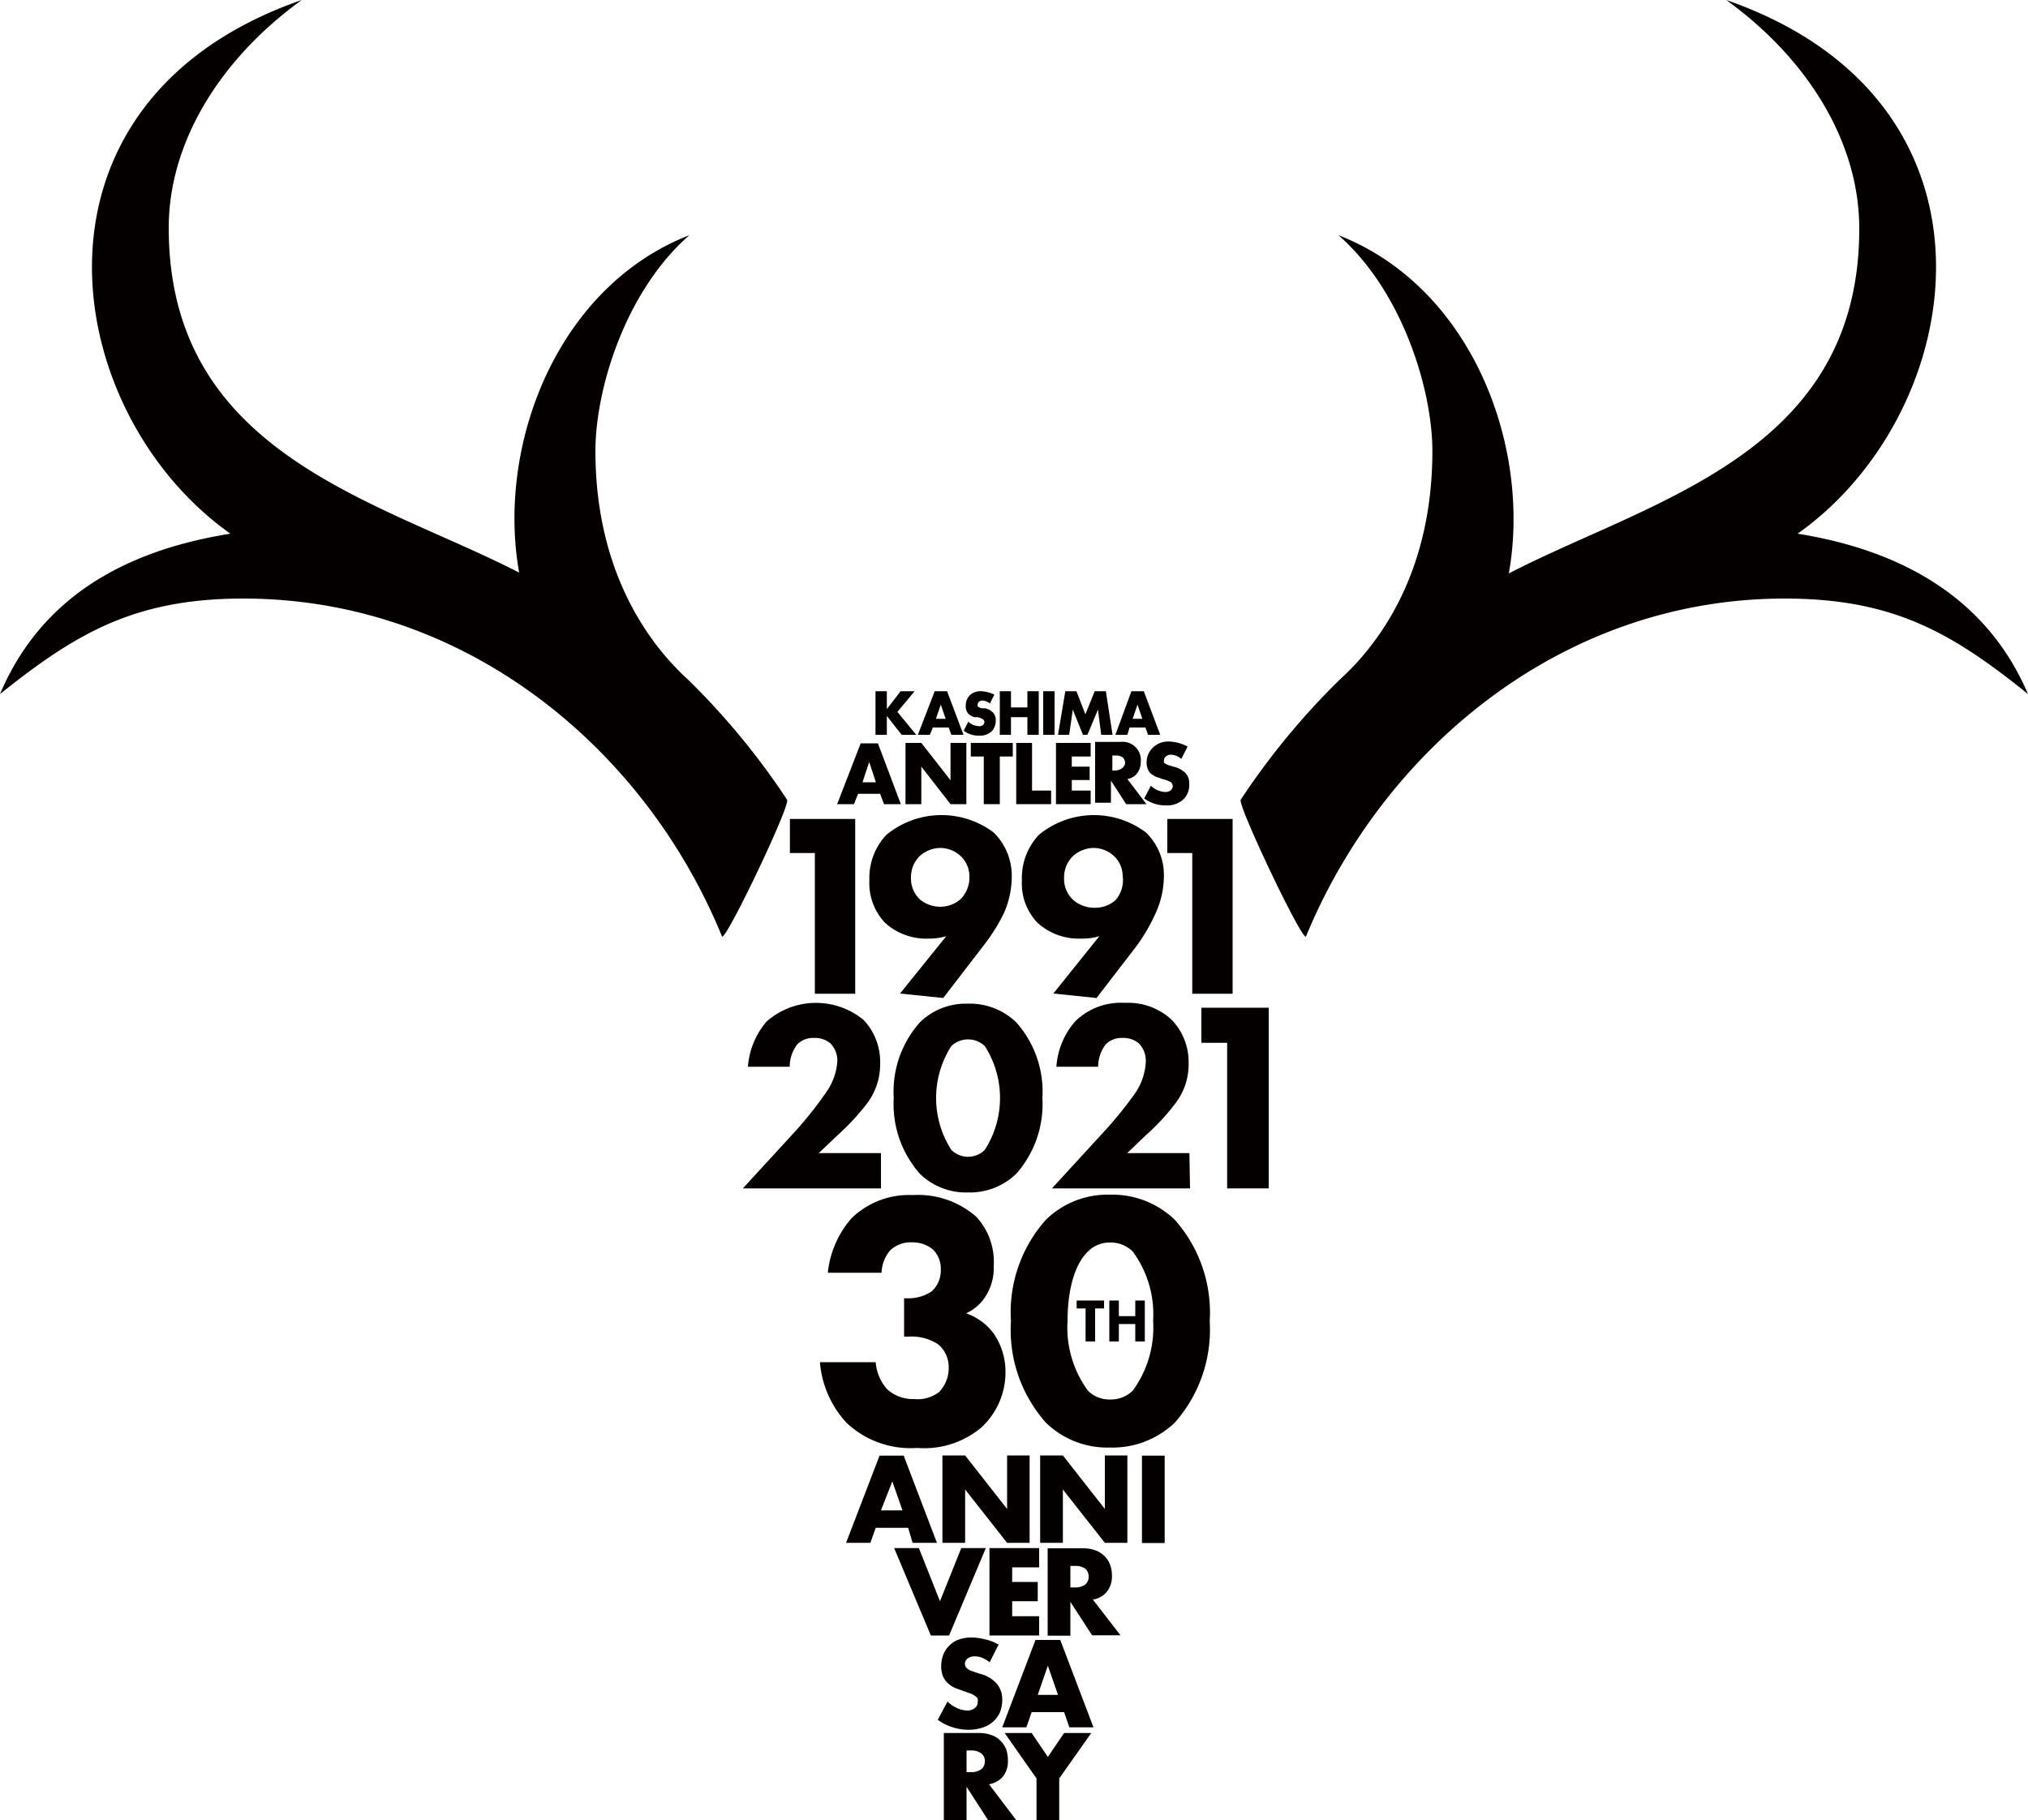 <svg id="レイヤー_1" data-name="レイヤー 1" xmlns="http://www.w3.org/2000/svg" viewBox="0 0 100 89.78"><defs><style>.cls-1{fill:#040000;}</style></defs><title>アートボード 1</title><path class="cls-1" d="M39.3,55.7l-2.67,2.91h6.81V56.87H40.37l.94-.89a11.77,11.77,0,0,0,1.43-1.54,3.22,3.22,0,0,0,.66-2,3,3,0,0,0-.82-2.14,3.69,3.69,0,0,0-4.78.08,3.87,3.87,0,0,0-.92,2.23h2.06a1.82,1.82,0,0,1,.37-1.1,1.09,1.09,0,0,1,.82-.32,1.19,1.19,0,0,1,.81.26,1.23,1.23,0,0,1,.35.88,3,3,0,0,1-.53,1.51A19.69,19.69,0,0,1,39.3,55.7Z"/><path class="cls-1" d="M51.4,54.16a5.14,5.14,0,0,0-1.29-3.74,3.29,3.29,0,0,0-2.39-.92,3.24,3.24,0,0,0-2.36.92,5.14,5.14,0,0,0-1.29,3.74,5.18,5.18,0,0,0,1.29,3.73,3.24,3.24,0,0,0,2.36.92,3.29,3.29,0,0,0,2.39-.92A5.18,5.18,0,0,0,51.4,54.16Zm-2.84,2.55a1.17,1.17,0,0,1-1.65,0,4.74,4.74,0,0,1,0-5.12,1.2,1.2,0,0,1,1.65,0,4.74,4.74,0,0,1,0,5.12Z"/><path class="cls-1" d="M58.65,56.87H55.58l.93-.89a10.53,10.53,0,0,0,1.43-1.54,3.16,3.16,0,0,0,.67-2,3,3,0,0,0-.83-2.14,3.15,3.15,0,0,0-2.31-.84,3.21,3.21,0,0,0-2.46.92,3.8,3.8,0,0,0-.92,2.23h2.06a1.82,1.82,0,0,1,.37-1.1,1.09,1.09,0,0,1,.82-.32,1.19,1.19,0,0,1,.81.26,1.23,1.23,0,0,1,.35.88A3,3,0,0,1,56,53.88a19.69,19.69,0,0,1-1.46,1.82l-2.67,2.91h6.81Z"/><polygon class="cls-1" points="59.24 51.43 60.51 51.43 60.51 58.61 62.56 58.61 62.56 49.7 59.24 49.7 59.24 51.43"/><polygon class="cls-1" points="40.18 49.01 42.17 49.01 42.17 40.39 38.95 40.39 38.95 42.07 40.18 42.07 40.18 49.01"/><path class="cls-1" d="M42.87,43.41a2.84,2.84,0,0,0,.75,2.08,3,3,0,0,0,2.17.8,2.94,2.94,0,0,0,.87-.12L44.38,49l2.13.22,2-2.6a9.12,9.12,0,0,0,1-1.6,4.57,4.57,0,0,0,.38-1.75A3,3,0,0,0,49,41.06a4.28,4.28,0,0,0-5.29.11A3.09,3.09,0,0,0,42.87,43.41Zm2.49-1.2a1.55,1.55,0,0,1,1-.39,1.48,1.48,0,0,1,1,.39,1.38,1.38,0,0,1,.44,1,1.5,1.5,0,0,1-.44,1.14,1.52,1.52,0,0,1-1,.37,1.59,1.59,0,0,1-1-.36,1.44,1.44,0,0,1-.44-1.11A1.46,1.46,0,0,1,45.36,42.21Z"/><path class="cls-1" d="M54.21,46.17,51.94,49l2.13.22,2-2.6A9,9,0,0,0,57,45a4.41,4.41,0,0,0,.39-1.75,2.91,2.91,0,0,0-.88-2.19,4.27,4.27,0,0,0-5.28.11,3.09,3.09,0,0,0-.84,2.24,2.8,2.8,0,0,0,.75,2.08,3,3,0,0,0,2.17.8A2.88,2.88,0,0,0,54.21,46.17ZM52.47,43.3a1.46,1.46,0,0,1,.45-1.09,1.55,1.55,0,0,1,1-.39,1.48,1.48,0,0,1,1,.39,1.38,1.38,0,0,1,.44,1A1.5,1.5,0,0,1,55,44.4a1.52,1.52,0,0,1-1,.37,1.59,1.59,0,0,1-1.05-.36A1.4,1.4,0,0,1,52.47,43.3Z"/><polygon class="cls-1" points="60.78 49.01 60.78 40.39 57.56 40.39 57.56 42.07 58.79 42.07 58.79 49.01 60.78 49.01"/><path class="cls-1" d="M45.07,69a1.89,1.89,0,0,1-1.32-.48,2.26,2.26,0,0,1-.57-1.34H40.43a5,5,0,0,0,1.32,3,4.61,4.61,0,0,0,3.48,1.23,4.37,4.37,0,0,0,3.15-1,3.7,3.7,0,0,0,1.2-2.71A3.33,3.33,0,0,0,49,65.77a2.88,2.88,0,0,0-1.36-1,2.2,2.2,0,0,0,.9-.75A2.59,2.59,0,0,0,49,62.43,3.26,3.26,0,0,0,48.13,60,4.35,4.35,0,0,0,45,58.94a4.06,4.06,0,0,0-3,1.13,4.84,4.84,0,0,0-1.18,2.7h2.65a1.78,1.78,0,0,1,.43-1.11A1.49,1.49,0,0,1,45,61.27a1.58,1.58,0,0,1,1,.35,1.33,1.33,0,0,1,.39,1,1.39,1.39,0,0,1-.45,1.07,2.06,2.06,0,0,1-1.19.34h-.17v1.89h.22a2.38,2.38,0,0,1,1.46.38,1.46,1.46,0,0,1,.52,1.14,1.7,1.7,0,0,1-.48,1.22A1.76,1.76,0,0,1,45.07,69Z"/><path class="cls-1" d="M54.73,58.92a4.34,4.34,0,0,0-3.16,1.24,6.85,6.85,0,0,0-1.72,5,6.87,6.87,0,0,0,1.72,5,4.33,4.33,0,0,0,3.16,1.23,4.43,4.43,0,0,0,3.2-1.23,6.91,6.91,0,0,0,1.72-5,6.89,6.89,0,0,0-1.72-5A4.43,4.43,0,0,0,54.73,58.92Zm1.13,9.66a1.52,1.52,0,0,1-1.11.44,1.48,1.48,0,0,1-1.11-.44,5.28,5.28,0,0,1-1-3.44c0-.84.12-2.55,1-3.41a1.49,1.49,0,0,1,1.11-.45,1.52,1.52,0,0,1,1.11.45,5.22,5.22,0,0,1,1,3.41A5.28,5.28,0,0,1,55.86,68.58Z"/><polygon class="cls-1" points="53.09 64.53 53.53 64.53 53.53 66.16 54 66.16 54 64.53 54.44 64.53 54.44 64.14 53.09 64.14 53.09 64.53"/><polygon class="cls-1" points="55.17 64.14 54.7 64.14 54.7 66.16 55.17 66.16 55.17 65.3 55.98 65.3 55.98 66.16 56.45 66.16 56.45 64.14 55.98 64.14 55.98 64.91 55.17 64.91 55.17 64.14"/><path class="cls-1" d="M45,76.09h1.2l-1.64-4.3H43.37l-1.65,4.3h1.2l.26-.74h1.6Zm-1.56-1.6L44,73.06l.5,1.43Z"/><polygon class="cls-1" points="49.66 74.42 47.59 71.78 46.47 71.78 46.47 76.09 47.59 76.09 47.59 73.46 49.66 76.09 50.77 76.09 50.77 71.78 49.66 71.78 49.66 74.42"/><polygon class="cls-1" points="54.48 74.42 52.41 71.78 51.29 71.78 51.29 76.09 52.41 76.09 52.41 73.46 54.48 76.09 55.59 76.09 55.59 71.78 54.48 71.78 54.48 74.42"/><rect class="cls-1" x="56.31" y="71.79" width="1.12" height="4.31"/><polygon class="cls-1" points="48.61 76.35 47.4 76.35 46.35 78.97 45.31 76.35 44.09 76.35 45.9 80.66 46.8 80.66 48.61 76.35"/><polygon class="cls-1" points="51.24 77.3 51.24 76.35 48.79 76.35 48.79 80.66 51.24 80.66 51.24 79.71 49.91 79.71 49.91 78.97 51.17 78.97 51.17 78.02 49.91 78.02 49.91 77.3 51.24 77.3"/><path class="cls-1" d="M54.59,78.49a1.24,1.24,0,0,0,.24-.79,1.46,1.46,0,0,0-.09-.52,1.14,1.14,0,0,0-.26-.42,1.25,1.25,0,0,0-.44-.29,1.73,1.73,0,0,0-.63-.11H51.66v4.31h1.12V79l1.07,1.65h1.4l-1.36-1.76A1.13,1.13,0,0,0,54.59,78.49Zm-1.08-.34a.84.84,0,0,1-.51.14h-.22V77.23H53a.84.84,0,0,1,.51.13.51.51,0,0,1,.17.4A.48.48,0,0,1,53.51,78.15Z"/><path class="cls-1" d="M47.7,84.36a1.28,1.28,0,0,1-.49-.11,1.76,1.76,0,0,1-.49-.33l-.48.9a2.61,2.61,0,0,0,1.51.49,2.25,2.25,0,0,0,.71-.11,1.48,1.48,0,0,0,.52-.3,1.29,1.29,0,0,0,.33-.46,1.64,1.64,0,0,0,.11-.6,1.19,1.19,0,0,0-.26-.79,1.59,1.59,0,0,0-.8-.49l-.28-.09-.25-.09a.83.83,0,0,1-.18-.13.29.29,0,0,1-.07-.19.33.33,0,0,1,.14-.27.57.57,0,0,1,.36-.1.91.91,0,0,1,.35.07,1.63,1.63,0,0,1,.37.22l.44-.87a2.28,2.28,0,0,0-.67-.26,2.63,2.63,0,0,0-.67-.09,1.79,1.79,0,0,0-.62.1,1.21,1.21,0,0,0-.46.29,1.23,1.23,0,0,0-.3.44,1.58,1.58,0,0,0-.11.58,1.32,1.32,0,0,0,.1.53,1.06,1.06,0,0,0,.27.35,1.34,1.34,0,0,0,.37.22l.42.15.31.11a1,1,0,0,1,.21.12.37.37,0,0,1,.12.13.43.43,0,0,1,0,.17.37.37,0,0,1-.13.28A.56.56,0,0,1,47.7,84.36Z"/><path class="cls-1" d="M51.06,80.88l-1.64,4.31h1.19l.26-.75h1.6l.26.75h1.19l-1.64-4.31Zm.11,2.71.5-1.44.5,1.44Z"/><path class="cls-1" d="M49.47,87.6a1.25,1.25,0,0,0,.23-.8,1.7,1.7,0,0,0-.08-.51,1.17,1.17,0,0,0-.27-.42,1.06,1.06,0,0,0-.44-.29,1.73,1.73,0,0,0-.63-.11H46.54v4.31h1.12V88.12l1.07,1.66h1.39L48.77,88A1.2,1.2,0,0,0,49.47,87.6Zm-1.09-.34a.84.84,0,0,1-.51.14h-.21V86.33h.21a.84.84,0,0,1,.51.14.46.46,0,0,1,.18.4A.46.46,0,0,1,48.38,87.26Z"/><polygon class="cls-1" points="51.67 86.65 50.87 85.47 49.54 85.47 51.11 87.71 51.11 89.78 52.23 89.78 52.23 87.71 53.81 85.47 52.47 85.47 51.67 86.65"/><polygon class="cls-1" points="43.73 35.31 44.46 36.24 45.18 36.24 44.25 35.11 45.1 34.09 44.41 34.09 43.73 34.97 43.73 34.09 43.17 34.09 43.17 36.24 43.73 36.24 43.73 35.31"/><path class="cls-1" d="M46,35.88h.78l.13.36h.6l-.81-2.15h-.61l-.83,2.15h.59Zm.39-1.13.24.7h-.48Z"/><path class="cls-1" d="M48.25,35.81a.73.73,0,0,1-.5-.22l-.23.45a1.24,1.24,0,0,0,.32.17,1.12,1.12,0,0,0,.42.07.86.86,0,0,0,.64-.21.77.77,0,0,0,.2-.55.52.52,0,0,0-.14-.38.79.79,0,0,0-.39-.21l-.17,0a.4.4,0,0,1-.19-.1.16.16,0,0,1,0-.1.16.16,0,0,1,.05-.11.27.27,0,0,1,.18-.07.59.59,0,0,1,.37.15l.22-.44a1.58,1.58,0,0,0-.66-.17.76.76,0,0,0-.55.2.74.74,0,0,0-.2.52.54.54,0,0,0,.12.38.72.72,0,0,0,.31.18l.15,0a.77.77,0,0,1,.28.11.19.19,0,0,1,.06.13.2.2,0,0,1-.06.14A.26.26,0,0,1,48.25,35.81Z"/><polygon class="cls-1" points="49.85 35.37 50.66 35.37 50.66 36.24 51.22 36.24 51.22 34.09 50.66 34.09 50.66 34.89 49.85 34.89 49.85 34.09 49.3 34.09 49.3 36.24 49.85 36.24 49.85 35.37"/><rect class="cls-1" x="51.44" y="34.09" width="0.56" height="2.15"/><polygon class="cls-1" points="52.9 35 53.4 36.24 53.62 36.24 54.14 35 54.3 36.24 54.86 36.24 54.53 34.09 53.98 34.09 53.52 35.23 53.08 34.09 52.53 34.09 52.17 36.24 52.72 36.24 52.9 35"/><path class="cls-1" d="M55.7,35.88h.78l.13.36h.6l-.81-2.15h-.61L55,36.24h.59Zm.39-1.13.24.7h-.48Z"/><path class="cls-1" d="M42.31,39.15H43.4l.19.51h.83l-1.13-3h-.85l-1.16,3h.83Zm.55-1.57.33,1h-.66Z"/><polygon class="cls-1" points="46.87 39.66 47.65 39.66 47.65 36.64 46.87 36.64 46.87 38.48 45.43 36.64 44.65 36.64 44.65 39.66 45.43 39.66 45.43 37.81 46.87 39.66"/><polygon class="cls-1" points="49.3 39.66 49.3 37.31 49.94 37.31 49.94 36.64 47.87 36.64 47.87 37.31 48.51 37.31 48.51 39.66 49.3 39.66"/><polygon class="cls-1" points="50.11 36.64 50.11 39.66 51.83 39.66 51.83 38.99 50.89 38.99 50.89 36.64 50.11 36.64"/><polygon class="cls-1" points="53.78 38.99 52.85 38.99 52.85 38.47 53.73 38.47 53.73 37.81 52.85 37.81 52.85 37.31 53.78 37.31 53.78 36.64 52.07 36.64 52.07 39.66 53.78 39.66 53.78 38.99"/><path class="cls-1" d="M56.25,37.59a.9.9,0,0,0-1-1H54v3h.78V38.5l.75,1.16h1l-.94-1.24a.76.76,0,0,0,.42-.21A.89.89,0,0,0,56.25,37.59Zm-.9.28A.58.58,0,0,1,55,38h-.15v-.74H55a.57.57,0,0,1,.38.11.42.42,0,0,1,.1.26A.37.37,0,0,1,55.35,37.87Z"/><path class="cls-1" d="M56.54,37.59a.78.78,0,0,0,.17.53,1.07,1.07,0,0,0,.44.24l.2.07a1.31,1.31,0,0,1,.39.15.28.28,0,0,1,.09.19.33.33,0,0,1-.08.19.42.42,0,0,1-.3.1,1.08,1.08,0,0,1-.7-.31l-.33.63a1.79,1.79,0,0,0,.46.24,1.63,1.63,0,0,0,.59.1,1.2,1.2,0,0,0,.89-.3,1,1,0,0,0,.28-.76.72.72,0,0,0-.19-.54,1.2,1.2,0,0,0-.55-.3l-.24-.07c-.18-.06-.24-.11-.26-.14a.2.2,0,0,1,0-.13.19.19,0,0,1,.08-.16.34.34,0,0,1,.25-.1.8.8,0,0,1,.52.21l.31-.61a2.09,2.09,0,0,0-.93-.25,1.08,1.08,0,0,0-.77.29A1,1,0,0,0,56.54,37.59Z"/><path class="cls-1" d="M38.81,39.44a36.24,36.24,0,0,0-4.89-5.93c-1.93-1.75-4.56-5.32-4.56-11.27,0-3,1.44-7.84,4.63-10.64C27.43,14.16,24.48,22,25.6,28.24c-7-3.6-17.28-5.84-17.28-17C8.32,6.88,11,2.8,14.88,0c-14.4,5-12,20.32-3.52,26.32-5,.8-9.28,3-11.36,7.91,3.75-3,6.64-4.71,12-4.71,11,0,19.83,7.43,23.6,16.66C35.73,46.53,39,39.7,38.81,39.44Z"/><path class="cls-1" d="M88.64,26.32C97.12,20.32,99.52,5,85.12,0,89,2.8,91.68,6.88,91.68,11.28c0,11.12-10.24,13.36-17.28,17C75.52,22,72.57,14.16,66,11.6c3.19,2.8,4.63,7.68,4.63,10.64,0,6-2.63,9.52-4.56,11.27a36.24,36.24,0,0,0-4.89,5.93c-.17.26,3.08,7.09,3.22,6.74C68.18,37,77,29.52,88,29.52c5.35,0,8.24,1.68,12,4.71C97.92,29.36,93.6,27.12,88.64,26.32Z"/></svg>